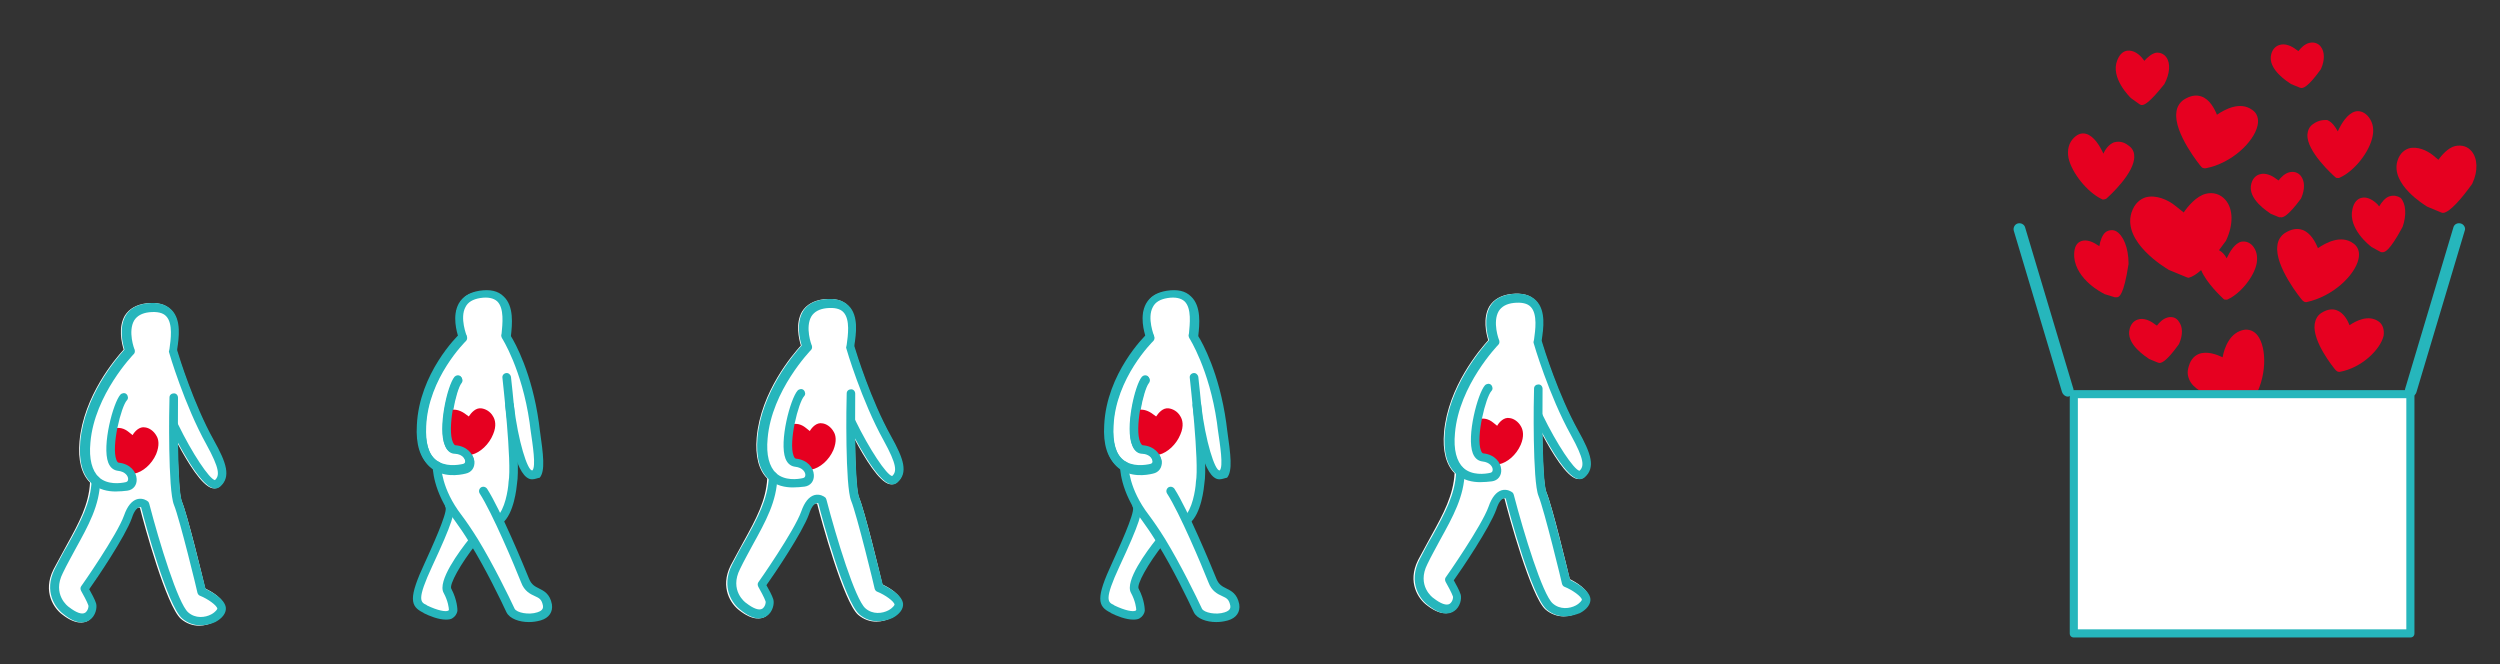 <?xml version="1.0" encoding="utf-8"?>
<!-- Generator: Adobe Illustrator 19.1.0, SVG Export Plug-In . SVG Version: 6.00 Build 0)  -->
<svg version="1.1" id="レイヤー_1" xmlns="http://www.w3.org/2000/svg" xmlns:xlink="http://www.w3.org/1999/xlink" x="0px"
	 y="0px" viewBox="0 0 616.5 163.8" enable-background="new 0 0 616.5 163.8" xml:space="preserve">
<rect x="0" y="0" width="616.5" height="163.8" fill="#333333" stroke="none"/>
<g>
	<path fill="#FFFFFF" d="M387.1,142.8c-0.7-3-4.4-18.3-5.8-21.5c-0.6-1.5-0.9-7.6-1-14.2c2.4,4.5,6,10.5,8.6,11
		c0.6,0.1,1.2,0,1.7-0.4c2.7-2.4,1.6-5.7-1.6-11.5c-4.9-8.8-8.4-20.3-9-22.1l0-0.3c0.4-2.7,1.1-7.2-1.4-9.7c-1.3-1.4-3.3-1.9-6-1.6
		c-2.4,0.3-4.2,1.3-5.3,3c-1.7,2.9-0.8,6.8-0.3,8.4c-2,2.2-9.9,11.4-10.9,22.7c-0.4,4.6,0.5,8,2.6,10.1c-0.3,5.4-2.7,9.9-5.8,15.5
		c-1,1.9-2.1,3.8-3.2,5.9c-2.8,5.6,0.2,9.7,2.1,11.1c3.3,2.6,5.4,2.2,6.5,1.5c1.5-1,1.9-3.1,1.6-4.1c-0.3-1-1.2-2.6-1.7-3.5
		c1.8-2.5,8.9-13,10.5-17.5c0.7-2.1,1.5-2.6,1.8-2.7c0.2-0.1,0.4,0,0.5,0c1,4,6.5,24.2,10.1,27.4c1.4,1.2,3,1.7,4.5,1.7
		c1.3,0,2.6-0.4,3.6-0.9c1.8-0.9,2.8-2.2,2.6-3.5C391.9,145.4,388.5,143.5,387.1,142.8z"/>
	<g>
		<g>
			<path fill="#26B6BC" d="M385.9,152c-1.5,0-3.1-0.5-4.5-1.7c-3.6-3.2-9.1-23.4-10.1-27.4c-0.1,0-0.3-0.1-0.5,0
				c-0.3,0.1-1.1,0.5-1.8,2.7c-1.6,4.5-8.7,15-10.5,17.5c0.5,0.9,1.4,2.5,1.7,3.5c0.3,1-0.1,3.1-1.6,4.1c-1.2,0.8-3.2,1.2-6.5-1.5
				c-1.9-1.4-4.9-5.5-2.1-11.1c1.1-2.1,2.1-4.1,3.2-5.9c3.2-5.8,5.7-10.4,5.9-16c0-0.6,0.5-1,1.1-1c0.6,0,1,0.5,1,1.1
				c-0.1,6.1-2.9,11.1-6.1,16.9c-1,1.9-2.1,3.8-3.1,5.9c-2.7,5.3,1.3,8.3,1.5,8.4c1.8,1.4,3.2,1.9,4,1.4c0.7-0.5,0.9-1.5,0.8-1.8
				c-0.3-0.9-1.4-2.9-1.8-3.6c-0.2-0.4-0.2-0.8,0-1.1c0.1-0.1,8.9-12.7,10.6-17.5c0.8-2.3,1.9-3.6,3.2-4c1.4-0.4,2.5,0.4,2.6,0.5
				c0.2,0.1,0.3,0.3,0.4,0.6c2.5,9.6,7.1,24.6,9.6,26.8c1.8,1.6,4.2,1.3,5.7,0.5c1.1-0.6,1.5-1.3,1.5-1.4c-0.1-0.8-2.3-2.4-4.3-3.2
				c-0.3-0.1-0.5-0.4-0.6-0.7c0-0.2-4.4-18.3-5.8-21.7c-1.5-3.6-1.2-24.1-1.1-26.5c0-0.6,0.5-1,1.1-1c0,0,0,0,0,0c0.6,0,1,0.5,1,1.1
				c-0.1,9,0,23.2,1,25.6c1.3,3.2,5,18.5,5.8,21.5c1.4,0.7,4.8,2.5,5,4.7c0.1,1.3-0.9,2.6-2.6,3.5C388.5,151.6,387.2,152,385.9,152z
				"/>
		</g>
		<path fill="#E60020" d="M375.1,105.2c-0.7-1.3-1.9-2-2.8-2.1c-1.4-0.3-2.6,1-3.1,1.9l-1-0.8c-1.1-0.9-2.4-1.2-3.5-0.8
			c-0.2,0.1-0.5,0.2-0.7,0.4c-0.6,3.1-0.8,6.2-0.1,7.9c0.5,0.5,1,0.9,1.5,1.2c1.4,0.2,2.4,0.8,2.9,1.6c0.2,0,0.4,0.1,0.6,0.1
			c0.2,0,0.5,0,0.7-0.1c2.1-0.4,4.3-2.3,5.4-4.8C375.9,107.6,375.6,106.1,375.1,105.2z"/>
		<path fill="#26B6BC" d="M365,118.9c-1.8,0-4.1-0.4-5.9-2c-2.3-2.1-3.2-5.5-2.8-10.3c1-11.2,8.9-20.5,10.9-22.7
			c-0.5-1.5-1.4-5.5,0.3-8.4c1-1.7,2.8-2.7,5.3-3c2.6-0.3,4.6,0.2,6,1.6c2.5,2.5,1.8,7,1.4,9.7l0,0.3c0.5,1.7,4.1,13.3,9,22.1
			c3.2,5.7,4.3,9.1,1.6,11.5c-0.5,0.4-1.1,0.6-1.7,0.4c-3.4-0.7-9-11.6-10.6-14.9c-0.3-0.5,0-1.2,0.5-1.4c0.5-0.3,1.2,0,1.4,0.5
			c3.5,7.2,7.7,13.5,9.1,13.8c1.2-1.1,1.2-2.8-2.1-8.8c-5.4-9.7-9.2-22.6-9.2-22.7c0-0.1-0.1-0.3,0-0.4l0.1-0.5
			c0.3-2.2,0.9-6.2-0.8-8c-0.8-0.9-2.3-1.2-4.2-1c-1.8,0.2-3,0.9-3.7,2c-1.6,2.7,0,7.1,0.1,7.2c0.1,0.4,0.1,0.8-0.2,1.1
			c-0.1,0.1-9.7,10-10.7,21.8c-0.4,4.1,0.4,7,2.1,8.6c2.1,1.9,5.3,1.5,6.6,1.2c0.4-0.1,0.6-0.3,0.6-0.8c0-0.7-0.7-1.8-2.5-2
			c-0.8-0.1-1.8-0.5-2.4-2c-1.6-4.2,1.2-14.8,3-16.8c0.4-0.4,1.1-0.5,1.5-0.1c0.4,0.4,0.5,1.1,0.1,1.5c-1.4,1.5-3.9,11.3-2.6,14.7
			c0.2,0.6,0.5,0.7,0.6,0.7c2.8,0.3,4.3,2.2,4.4,4c0.1,1.5-0.8,2.7-2.3,2.9C367,118.8,366.1,118.9,365,118.9z"/>
	</g>
</g>
<g>
	<path fill="#FFFFFF" d="M304.9,149.1c-0.5-2.6-1.7-2.9-2.9-3.5c-1-0.5-2-1-2.6-2.4c-0.8-2.1-3.7-8.9-6.4-14.6
		c2.7-2.6,3.3-8.6,3.4-9.6c0.2-1.1,0.5-4.5,0.5-6.6c0.9,2.3,2.3,5.3,3.8,5.2c0,0-0.1,0.2-0.1,0.2c0.7,0,0.8,0,1.2-0.5
		c1.4-1.7,0.7-5.6-0.3-11.9l-0.2-1.6c-1.8-12.3-5.8-19.5-6.8-21.2l0.2-0.3c0.3-2.7,1.1-6.6-1.5-9.1c-1.4-1.3-3.3-1.6-5.9-1.2
		c-2.4,0.4-3.5,1.2-4.5,3c-1.2,2.2-0.9,3.6-0.3,5.9c0.3,1.2,1.6,2.1-0.8,3.4c-1.3,0.8-2.1,2.6-3,3.9c-3.1,4.5-4.9,9-5.8,14.4
		c-0.6,4.1-0.5,9,3,11.9c0.2,0.2,0.4,0.3,0.6,0.4c0.1,1.5,0.9,5.6,3.6,10.1c0.4,1.5-4,10.8-5.5,14.1c-4.1,8.8-3.8,9.9-0.5,11.5
		l0.2,0.1c1.4,0.7,2.5,1.7,4.4,1.7c0.6,0,1.2-0.1,1.7-0.4c0.7-0.4,1.2-1,1.3-1.9c0,0,0.2,0.5,0.2,0.4c0-0.1,0-3-1.5-5.8
		c-0.5-1,2.6-6,5.9-10.4c3.6,6.1,7.3,13.5,8.6,16.2c0.8,1.6,2.7,2.3,5,2.2c0.9,0,1.9,0,2.8-0.2C304.7,152.1,305.3,150.9,304.9,149.1
		z"/>
	<g>
		<g>
			<path fill="#26B6BC" d="M279.5,152.8c-1.9,0-4.1-0.9-5.5-1.6l-0.1-0.1c-3.3-1.6-3.7-3.6,0.4-12.4c1.5-3.3,5.5-12,5.1-13.5
				c-0.3-0.5-0.1-1.1,0.4-1.4c0.5-0.3,1.2-0.1,1.4,0.4c0.9,1.5-0.3,5.1-5.1,15.4c-3.9,8.4-2.9,8.9-1.4,9.6l0.1,0.1
				c2.7,1.3,4.6,1.6,5.2,1.3c0.1,0,0.1-0.1,0.2-0.2c0-0.4-0.2-2.2-1.3-4.2c-1.6-2.9,3.9-10.3,6.3-13.3c0.4-0.5,1-0.5,1.5-0.2
				c0.5,0.4,0.5,1,0.2,1.5c-3.8,4.8-6.7,10-6.1,11c1.5,2.8,1.5,5.2,1.5,5.3c0,0,0,0.1,0,0.1c-0.1,0.8-0.6,1.5-1.3,1.9
				C280.7,152.7,280.1,152.8,279.5,152.8z"/>
		</g>
		<g>
			<path fill="#26B6BC" d="M299.9,153.4c-2.3,0-4.7-0.8-5.5-2.4c-1.4-3-5.1-10.7-9-17c-1.4-2.3-2.7-4.2-3.8-5.7
				c-5.5-7.2-5.4-13.2-5.4-13.5c0-0.6,0.5-1,1.1-1c0,0,0,0,0,0c0.6,0,1,0.5,1,1.1c0,0.1,0,5.6,5,12.1c1.2,1.6,2.5,3.5,4,5.9
				c3.9,6.4,7.7,14.2,9.1,17.2c0.5,1,3.5,1.6,5.6,0.9c1.6-0.5,1.4-1.3,1.4-1.6c-0.3-1.6-0.9-1.9-2-2.4c-1.1-0.5-2.6-1.2-3.4-3.4
				c-1.7-4.3-7.1-17.1-10.2-21.9c-0.3-0.5-0.2-1.1,0.3-1.5c0.5-0.3,1.1-0.2,1.5,0.3c3.4,5.3,9.1,19.1,10.4,22.3
				c0.6,1.4,1.4,1.8,2.4,2.3c1.2,0.6,2.7,1.3,3.2,3.9c0.3,1.9-0.7,3.4-2.8,4C301.7,153.3,300.8,153.4,299.9,153.4z"/>
		</g>
		<g>
			<path fill="#26B6BC" d="M300.7,118.2c-3.8,0-5.8-11.3-6.6-18.1c-0.1-0.6,0.3-1.1,0.9-1.2c0.6-0.1,1.1,0.3,1.2,0.9
				c1.1,9.2,3.4,16.2,4.5,16.2c0,0,0,0,0,0c0.1,0,0.1,0,0.1,0c0.9-1,0.1-6.1-0.5-10.2l-0.2-1.6c-1.9-13.2-6.8-20.8-6.8-20.8
				c-0.1-0.2-0.2-0.4-0.2-0.7l0.1-0.5c0.2-2.2,0.7-6.2-1.1-7.9c-0.9-0.8-2.3-1.1-4.2-0.8c-1.8,0.3-3,1-3.6,2.2
				c-1.5,2.7,0.3,7.1,0.3,7.2c0.2,0.4,0.1,0.9-0.2,1.2c-0.1,0.1-9.3,9.1-9.8,21c-0.2,4.1,0.6,7,2.5,8.5c2.2,1.8,5.4,1.3,6.7,1
				c0.4-0.1,0.6-0.4,0.5-0.8c-0.1-0.7-0.8-1.8-2.6-1.9c-0.8,0-1.8-0.4-2.4-1.9c-1.8-4.1,0.6-14.8,2.4-16.9c0.4-0.4,1-0.5,1.5-0.1
				c0.4,0.4,0.5,1,0.1,1.5c-1.3,1.6-3.5,11.5-2,14.8c0.3,0.6,0.5,0.7,0.6,0.7c2.8,0.2,4.4,2.1,4.6,3.8c0.1,1.5-0.7,2.7-2.2,3
				c-1.6,0.4-5.6,1-8.5-1.4c-2.4-2-3.5-5.4-3.2-10.2c0.5-11.2,7.9-19.8,10-21.9c-0.5-1.5-1.6-5.4,0-8.4c1-1.8,2.7-2.8,5.1-3.2
				c2.6-0.4,4.6,0,6,1.4c2.6,2.4,2.1,7,1.8,9.7l0,0.1c1,1.6,5.2,9.1,6.9,21.4l0.2,1.6c0.9,6.3,1.4,10.2,0,11.9
				C302,117.9,301.4,118.2,300.7,118.2C300.7,118.2,300.7,118.2,300.7,118.2z"/>
			<path fill="#E60020" d="M291.1,102.7c-0.7-1.3-2-1.9-2.9-2c-1.4-0.2-2.5,1.1-3.1,2l-1.1-0.8c-1.2-0.8-2.5-1.1-3.5-0.7
				c-0.2,0.1-0.5,0.2-0.7,0.4c-0.5,3.1-0.5,6.2,0.3,7.9c0.5,0.5,1.1,0.9,1.6,1.2c1.4,0.1,2.4,0.7,3,1.5c0.1,0,0.3,0,0.4,0
				c0.3,0,0.6,0,0.8-0.1c2-0.5,4.2-2.5,5.2-5C292,105,291.6,103.5,291.1,102.7z"/>
			<path fill="#26B6BC" d="M292.6,129.3c-0.3,0-0.6-0.1-0.8-0.4c-0.4-0.5-0.3-1.1,0.2-1.5c2-1.6,2.8-6.6,2.9-8.4c0,0,0-0.1,0-0.1
				c0.9-4.7-1.5-25.5-1.5-25.7c-0.1-0.6,0.3-1.1,0.9-1.2c0.6-0.1,1.1,0.4,1.2,0.9c0.1,0.9,2.4,21.1,1.5,26.3c-0.1,1-0.7,7.5-3.7,9.9
				C293.1,129.2,292.8,129.3,292.6,129.3z"/>
			<g>
				<path fill="#26B6BC" d="M281,116.8c-1.7,0-3.8-0.4-5.5-1.8c-2.4-2-3.5-5.4-3.2-10.2c0.6-12.7,10-22,10.5-22.4
					c0.4-0.4,1.1-0.4,1.5,0c0.4,0.4,0.4,1.1,0,1.5c-0.1,0.1-9.3,9.1-9.8,21c-0.2,4.1,0.6,7,2.5,8.5c2.2,1.8,5.4,1.3,6.7,1
					c0.4-0.1,0.6-0.4,0.5-0.8c-0.1-0.7-0.8-1.8-2.6-1.9c-0.8,0-1.8-0.4-2.4-1.9c-1.8-4.1,0.6-14.8,2.4-16.9c0.4-0.4,1-0.5,1.5-0.1
					c0.4,0.4,0.5,1,0.1,1.5c-1.3,1.6-3.5,11.5-2,14.8c0.3,0.6,0.5,0.7,0.6,0.7c2.8,0.2,4.4,2.1,4.6,3.8c0.1,1.5-0.7,2.7-2.2,3
					C283.4,116.6,282.3,116.8,281,116.8z"/>
			</g>
		</g>
	</g>
</g>
<g>
	<path fill="#FFFFFF" d="M217.6,144.1c-0.7-3-4.4-18.3-5.8-21.5c-0.6-1.5-0.9-7.6-1-14.2c2.4,4.5,6,10.5,8.6,11
		c0.6,0.1,1.2,0,1.7-0.4c2.7-2.4,1.6-5.7-1.6-11.5c-4.9-8.8-8.4-20.3-9-22.1l0-0.3c0.4-2.7,1.1-7.2-1.4-9.7c-1.3-1.4-3.3-1.9-6-1.6
		c-2.4,0.3-4.2,1.3-5.3,3c-1.7,2.9-0.8,6.8-0.3,8.4c-2,2.2-9.9,11.4-10.9,22.7c-0.4,4.6,0.5,8,2.6,10.1c-0.3,5.4-2.7,9.9-5.8,15.5
		c-1,1.9-2.1,3.8-3.2,5.9c-2.8,5.6,0.2,9.7,2.1,11.1c3.3,2.6,5.4,2.2,6.5,1.5c1.5-1,1.9-3.1,1.6-4.1c-0.3-1-1.2-2.6-1.7-3.5
		c1.8-2.5,8.9-13,10.5-17.5c0.7-2.1,1.5-2.6,1.8-2.7c0.2-0.1,0.4,0,0.5,0c1,4,6.5,24.2,10.1,27.4c1.4,1.2,3,1.7,4.5,1.7
		c1.3,0,2.6-0.4,3.6-0.9c1.8-0.9,2.8-2.2,2.6-3.5C222.4,146.6,219,144.8,217.6,144.1z"/>
	<g>
		<g>
			<path fill="#26B6BC" d="M216.4,153.2c-1.5,0-3.1-0.5-4.5-1.7c-3.6-3.2-9.1-23.4-10.1-27.4c-0.1,0-0.3-0.1-0.5,0
				c-0.3,0.1-1.1,0.5-1.8,2.7c-1.6,4.5-8.7,15-10.5,17.5c0.5,0.9,1.4,2.5,1.7,3.5c0.3,1-0.1,3.1-1.6,4.1c-1.2,0.8-3.2,1.2-6.5-1.5
				c-1.9-1.4-4.9-5.5-2.1-11.1c1.1-2.1,2.1-4.1,3.2-5.9c3.2-5.8,5.7-10.4,5.9-16c0-0.6,0.5-1,1.1-1c0.6,0,1,0.5,1,1.1
				c-0.1,6.1-2.9,11.1-6.1,16.9c-1,1.9-2.1,3.8-3.1,5.9c-2.7,5.3,1.3,8.3,1.5,8.4c1.8,1.4,3.2,1.9,4,1.4c0.7-0.5,0.9-1.5,0.8-1.8
				c-0.3-0.9-1.4-2.9-1.8-3.6c-0.2-0.4-0.2-0.8,0-1.1c0.1-0.1,8.9-12.7,10.6-17.5c0.8-2.3,1.9-3.6,3.2-4c1.4-0.4,2.5,0.4,2.6,0.5
				c0.2,0.1,0.3,0.3,0.4,0.6c2.5,9.6,7.1,24.6,9.6,26.8c1.8,1.6,4.2,1.3,5.7,0.5c1.1-0.6,1.5-1.3,1.5-1.4c-0.1-0.8-2.3-2.4-4.3-3.2
				c-0.3-0.1-0.5-0.4-0.6-0.7c0-0.2-4.4-18.3-5.8-21.7c-1.5-3.6-1.2-24.1-1.1-26.5c0-0.6,0.5-1,1.1-1c0,0,0,0,0,0c0.6,0,1,0.5,1,1.1
				c-0.1,9,0,23.2,1,25.6c1.3,3.2,5,18.5,5.8,21.5c1.4,0.7,4.8,2.5,5,4.7c0.1,1.3-0.9,2.6-2.6,3.5
				C219,152.9,217.7,153.2,216.4,153.2z"/>
		</g>
		<path fill="#E60020" d="M205.6,106.5c-0.7-1.3-1.9-2-2.8-2.1c-1.4-0.3-2.6,1-3.1,1.9l-1-0.8c-1.1-0.9-2.4-1.2-3.5-0.8
			c-0.2,0.1-0.5,0.2-0.7,0.4c-0.6,3.1-0.8,6.2-0.1,7.9c0.5,0.5,1,0.9,1.5,1.2c1.4,0.2,2.4,0.8,2.9,1.6c0.2,0,0.4,0.1,0.6,0.1
			c0.2,0,0.5,0,0.7-0.1c2.1-0.4,4.3-2.3,5.4-4.8C206.4,108.8,206.1,107.3,205.6,106.5z"/>
		<path fill="#26B6BC" d="M195.5,120.2c-1.8,0-4.1-0.4-5.9-2c-2.3-2.1-3.2-5.5-2.8-10.3c1-11.2,8.9-20.5,10.9-22.7
			c-0.5-1.5-1.4-5.5,0.3-8.4c1-1.7,2.8-2.7,5.3-3c2.6-0.3,4.6,0.2,6,1.6c2.5,2.5,1.8,7,1.4,9.7l0,0.3c0.5,1.7,4.1,13.3,9,22.1
			c3.2,5.7,4.3,9.1,1.6,11.5c-0.5,0.4-1.1,0.6-1.7,0.4c-3.4-0.7-9-11.6-10.6-14.9c-0.3-0.5,0-1.2,0.5-1.4c0.5-0.3,1.2,0,1.4,0.5
			c3.5,7.2,7.7,13.5,9.1,13.8c1.2-1.1,1.2-2.8-2.1-8.8c-5.4-9.7-9.2-22.6-9.2-22.7c0-0.1-0.1-0.3,0-0.4l0.1-0.5
			c0.3-2.2,0.9-6.2-0.8-8c-0.8-0.9-2.3-1.2-4.2-1c-1.8,0.2-3,0.9-3.7,2c-1.6,2.7,0,7.1,0.1,7.2c0.1,0.4,0.1,0.8-0.2,1.1
			c-0.1,0.1-9.7,10-10.7,21.8c-0.4,4.1,0.4,7,2.1,8.6c2.1,1.9,5.3,1.5,6.6,1.2c0.4-0.1,0.6-0.3,0.6-0.8c0-0.7-0.7-1.8-2.5-2
			c-0.8-0.1-1.8-0.5-2.4-2c-1.6-4.2,1.2-14.8,3-16.8c0.4-0.4,1.1-0.5,1.5-0.1c0.4,0.4,0.5,1.1,0.1,1.5c-1.4,1.5-3.9,11.3-2.6,14.7
			c0.2,0.6,0.5,0.7,0.6,0.7c2.8,0.3,4.3,2.2,4.4,4c0.1,1.5-0.8,2.7-2.3,2.9C197.5,120.1,196.6,120.2,195.5,120.2z"/>
	</g>
</g>
<g>
	<path fill="#FFFFFF" d="M50.6,145.1c-0.7-3-4.4-18.3-5.8-21.5c-0.6-1.5-0.9-7.6-1-14.2c2.4,4.5,6,10.5,8.6,11
		c0.6,0.1,1.2,0,1.7-0.4c2.7-2.4,1.6-5.7-1.6-11.5c-4.9-8.8-8.4-20.3-9-22.1l0-0.3c0.4-2.7,1.1-7.2-1.4-9.7c-1.3-1.4-3.3-1.9-6-1.6
		c-2.4,0.3-4.2,1.3-5.3,3c-1.7,2.9-0.8,6.8-0.3,8.4c-2,2.2-9.9,11.4-10.9,22.7c-0.4,4.6,0.5,8,2.6,10.1c-0.3,5.4-2.7,9.9-5.8,15.5
		c-1,1.9-2.1,3.8-3.2,5.9c-2.8,5.6,0.2,9.7,2.1,11.1c3.3,2.6,5.4,2.2,6.5,1.5c1.5-1,1.9-3.1,1.6-4.1c-0.3-1-1.2-2.6-1.7-3.5
		c1.8-2.5,8.9-13,10.5-17.5c0.7-2.1,1.5-2.6,1.8-2.7c0.2-0.1,0.4,0,0.5,0c1,4,6.5,24.2,10.1,27.4c1.4,1.2,3,1.7,4.5,1.7
		c1.3,0,2.6-0.4,3.6-0.9c1.8-0.9,2.8-2.2,2.6-3.5C55.4,147.6,52,145.8,50.6,145.1z"/>
	<g>
		<g>
			<path fill="#26B6BC" d="M49.4,154.2c-1.5,0-3.1-0.5-4.5-1.7c-3.6-3.2-9.1-23.4-10.1-27.4c-0.1,0-0.3-0.1-0.5,0
				c-0.3,0.1-1.1,0.5-1.8,2.7c-1.6,4.5-8.7,15-10.5,17.5c0.5,0.9,1.4,2.5,1.7,3.5c0.3,1-0.1,3.1-1.6,4.1c-1.2,0.8-3.2,1.2-6.5-1.5
				c-1.9-1.4-4.9-5.5-2.1-11.1c1.1-2.1,2.1-4.1,3.2-5.9c3.2-5.8,5.7-10.4,5.9-16c0-0.6,0.5-1,1.1-1c0.6,0,1,0.5,1,1.1
				c-0.1,6.1-2.9,11.1-6.1,16.9c-1,1.9-2.1,3.8-3.1,5.9c-2.7,5.3,1.3,8.3,1.5,8.4c1.8,1.4,3.2,1.9,4,1.4c0.7-0.5,0.9-1.5,0.8-1.8
				c-0.3-0.9-1.4-2.9-1.8-3.6c-0.2-0.4-0.2-0.8,0-1.1c0.1-0.1,8.9-12.7,10.6-17.5c0.8-2.3,1.9-3.6,3.2-4c1.4-0.4,2.5,0.4,2.6,0.5
				c0.2,0.1,0.3,0.3,0.4,0.6c2.5,9.6,7.1,24.6,9.6,26.8c1.8,1.6,4.2,1.3,5.7,0.5c1.1-0.6,1.5-1.3,1.5-1.4c-0.1-0.8-2.3-2.4-4.3-3.2
				c-0.3-0.1-0.5-0.4-0.6-0.7c0-0.2-4.4-18.3-5.8-21.7c-1.5-3.6-1.2-24.1-1.1-26.5c0-0.6,0.5-1,1.1-1c0,0,0,0,0,0c0.6,0,1,0.5,1,1.1
				c-0.1,9,0,23.2,1,25.6c1.3,3.2,5,18.5,5.8,21.5c1.4,0.7,4.8,2.5,5,4.7c0.1,1.3-0.9,2.6-2.6,3.5C52,153.9,50.7,154.2,49.4,154.2z"
				/>
		</g>
		<path fill="#E60020" d="M38.6,107.5c-0.7-1.3-1.9-2-2.8-2.1c-1.4-0.3-2.6,1-3.1,1.9l-1-0.8c-1.1-0.9-2.4-1.2-3.5-0.8
			c-0.2,0.1-0.5,0.2-0.7,0.4c-0.6,3.1-0.8,6.2-0.1,7.9c0.5,0.5,1,0.9,1.5,1.2c1.4,0.2,2.4,0.8,2.9,1.6c0.2,0,0.4,0.1,0.6,0.1
			c0.2,0,0.5,0,0.7-0.1c2.1-0.4,4.3-2.3,5.4-4.8C39.4,109.8,39.1,108.3,38.6,107.5z"/>
		<path fill="#26B6BC" d="M28.5,121.2c-1.8,0-4.1-0.4-5.9-2c-2.3-2.1-3.2-5.5-2.8-10.3c1-11.2,8.9-20.5,10.9-22.7
			c-0.5-1.5-1.4-5.5,0.3-8.4c1-1.7,2.8-2.7,5.3-3c2.6-0.3,4.6,0.2,6,1.6c2.5,2.5,1.8,7,1.4,9.7l0,0.3c0.5,1.7,4.1,13.3,9,22.1
			c3.2,5.7,4.3,9.1,1.6,11.5c-0.5,0.4-1.1,0.6-1.7,0.4c-3.4-0.7-9-11.6-10.6-14.9c-0.3-0.5,0-1.2,0.5-1.4c0.5-0.3,1.2,0,1.4,0.5
			c3.5,7.2,7.7,13.5,9.1,13.8c1.2-1.1,1.2-2.8-2.1-8.8c-5.4-9.7-9.2-22.6-9.2-22.7c0-0.1-0.1-0.3,0-0.4l0.1-0.5
			c0.3-2.2,0.9-6.2-0.8-8c-0.8-0.9-2.3-1.2-4.2-1c-1.8,0.2-3,0.9-3.7,2c-1.6,2.7,0,7.1,0.1,7.2c0.1,0.4,0.1,0.8-0.2,1.1
			c-0.1,0.1-9.7,10-10.7,21.8c-0.4,4.1,0.4,7,2.1,8.6c2.1,1.9,5.3,1.5,6.6,1.2c0.4-0.1,0.6-0.3,0.6-0.8c0-0.7-0.7-1.8-2.5-2
			c-0.8-0.1-1.8-0.5-2.4-2c-1.6-4.2,1.2-14.8,3-16.8c0.4-0.4,1.1-0.5,1.5-0.1c0.4,0.4,0.5,1.1,0.1,1.5c-1.4,1.5-3.9,11.3-2.6,14.7
			c0.2,0.6,0.5,0.7,0.6,0.7c2.8,0.3,4.3,2.2,4.4,4c0.1,1.5-0.8,2.7-2.3,2.9C30.5,121.1,29.6,121.2,28.5,121.2z"/>
	</g>
</g>
<g>
	<path fill="#FFFFFF" d="M135.4,149.1c-0.5-2.6-1.7-2.9-2.9-3.5c-1-0.5-2-1-2.6-2.4c-0.8-2.1-3.7-8.9-6.4-14.6
		c2.7-2.6,3.3-8.6,3.4-9.6c0.2-1.1,0.5-4.5,0.5-6.6c0.9,2.3,2.3,5.3,3.8,5.2c0,0-0.1,0.2-0.1,0.2c0.7,0,0.8,0,1.2-0.5
		c1.4-1.7,0.7-5.6-0.3-11.9l-0.2-1.6C130,91.6,126,84.3,125,82.6l0.2-0.3c0.3-2.7,1.1-6.6-1.5-9.1c-1.4-1.3-3.3-1.6-5.9-1.2
		c-2.4,0.4-3.5,1.2-4.5,3c-1.2,2.2-0.9,3.6-0.3,5.9c0.3,1.2,1.6,2.1-0.8,3.4c-1.3,0.8-2.1,2.6-3,3.9c-3.1,4.5-4.9,9-5.8,14.4
		c-0.6,4.1-0.5,9,3,11.9c0.2,0.2,0.4,0.3,0.6,0.4c0.1,1.5,0.9,5.6,3.6,10.1c0.4,1.5-4,10.8-5.5,14.1c-4.1,8.8-3.8,9.9-0.5,11.5
		l0.2,0.1c1.4,0.7,2.5,1.7,4.4,1.7c0.6,0,1.2-0.1,1.7-0.4c0.7-0.4,1.2-1,1.3-1.9c0,0,0.2,0.5,0.2,0.4c0-0.1,0-3-1.5-5.8
		c-0.5-1,2.6-6,5.9-10.4c3.6,6.1,7.3,13.5,8.6,16.2c0.8,1.6,2.7,2.3,5,2.2c0.9,0,1.9,0,2.8-0.2C135.2,152.1,135.8,150.9,135.4,149.1
		z"/>
	<g>
		<g>
			<path fill="#26B6BC" d="M110,152.8c-1.9,0-4.1-0.9-5.5-1.6l-0.1-0.1c-3.3-1.6-3.7-3.6,0.4-12.4c1.5-3.3,5.5-12,5.1-13.5
				c-0.3-0.5-0.1-1.1,0.4-1.4c0.5-0.3,1.2-0.1,1.4,0.4c0.9,1.5-0.3,5.1-5.1,15.4c-3.9,8.4-2.9,8.9-1.4,9.6l0.1,0.1
				c2.7,1.3,4.6,1.6,5.2,1.3c0.1,0,0.1-0.1,0.2-0.2c0-0.4-0.2-2.2-1.3-4.2c-1.6-2.9,3.9-10.3,6.3-13.3c0.4-0.5,1-0.5,1.5-0.2
				c0.5,0.4,0.5,1,0.2,1.5c-3.8,4.8-6.7,10-6.1,11c1.5,2.8,1.5,5.2,1.5,5.3c0,0,0,0.1,0,0.1c-0.1,0.8-0.6,1.5-1.3,1.9
				C111.2,152.7,110.6,152.8,110,152.8z"/>
		</g>
		<g>
			<path fill="#26B6BC" d="M130.4,153.4c-2.3,0-4.7-0.8-5.5-2.4c-1.4-3-5.1-10.7-9-17c-1.4-2.3-2.7-4.2-3.8-5.7
				c-5.5-7.2-5.4-13.2-5.4-13.5c0-0.6,0.5-1,1.1-1c0,0,0,0,0,0c0.6,0,1,0.5,1,1.1c0,0.1,0,5.6,5,12.1c1.2,1.6,2.5,3.5,4,5.9
				c3.9,6.4,7.7,14.2,9.1,17.2c0.5,1,3.5,1.6,5.6,0.9c1.6-0.5,1.4-1.3,1.4-1.6c-0.3-1.6-0.9-1.9-2-2.4c-1.1-0.5-2.6-1.2-3.4-3.4
				c-1.7-4.3-7.1-17.1-10.2-21.9c-0.3-0.5-0.2-1.1,0.3-1.5c0.5-0.3,1.1-0.2,1.5,0.3c3.4,5.3,9.1,19.1,10.4,22.3
				c0.6,1.4,1.4,1.8,2.4,2.3c1.2,0.6,2.7,1.3,3.2,3.9c0.3,1.9-0.7,3.4-2.8,4C132.2,153.3,131.3,153.4,130.4,153.4z"/>
		</g>
		<g>
			<path fill="#26B6BC" d="M131.2,118.2c-3.8,0-5.8-11.3-6.6-18.1c-0.1-0.6,0.3-1.1,0.9-1.2c0.6-0.1,1.1,0.3,1.2,0.9
				c1.1,9.2,3.4,16.2,4.5,16.2c0,0,0,0,0,0c0.1,0,0.1,0,0.1,0c0.9-1,0.1-6.1-0.5-10.2l-0.2-1.6c-1.9-13.2-6.8-20.8-6.8-20.8
				c-0.1-0.2-0.2-0.4-0.2-0.7l0.1-0.5c0.2-2.2,0.7-6.2-1.1-7.9c-0.9-0.8-2.3-1.1-4.2-0.8c-1.8,0.3-3,1-3.6,2.2
				c-1.5,2.7,0.3,7.1,0.3,7.2c0.2,0.4,0.1,0.9-0.2,1.2c-0.1,0.1-9.3,9.1-9.8,21c-0.2,4.1,0.6,7,2.5,8.5c2.2,1.8,5.4,1.3,6.7,1
				c0.4-0.1,0.6-0.4,0.5-0.8c-0.1-0.7-0.8-1.8-2.6-1.9c-0.8,0-1.8-0.4-2.4-1.9c-1.8-4.1,0.6-14.8,2.4-16.9c0.4-0.4,1-0.5,1.5-0.1
				c0.4,0.4,0.5,1,0.1,1.5c-1.3,1.6-3.5,11.5-2,14.8c0.3,0.6,0.5,0.7,0.6,0.7c2.8,0.2,4.4,2.1,4.6,3.8c0.1,1.5-0.7,2.7-2.2,3
				c-1.6,0.4-5.6,1-8.5-1.4c-2.4-2-3.5-5.4-3.2-10.2c0.5-11.2,7.9-19.8,10-21.9c-0.5-1.5-1.6-5.4,0-8.4c1-1.8,2.7-2.8,5.1-3.2
				c2.6-0.4,4.6,0,6,1.4c2.6,2.4,2.1,7,1.8,9.7l0,0.1c1,1.6,5.2,9.1,6.9,21.4l0.2,1.6c0.9,6.3,1.4,10.2,0,11.9
				C132.5,117.9,131.9,118.2,131.2,118.2C131.2,118.2,131.2,118.2,131.2,118.2z"/>
			<path fill="#E60020" d="M121.6,102.7c-0.7-1.3-2-1.9-2.9-2c-1.4-0.2-2.5,1.1-3.1,2l-1.1-0.8c-1.2-0.8-2.5-1.1-3.5-0.7
				c-0.2,0.1-0.5,0.2-0.7,0.4c-0.5,3.1-0.5,6.2,0.3,7.9c0.5,0.5,1.1,0.9,1.6,1.2c1.4,0.1,2.4,0.7,3,1.5c0.1,0,0.3,0,0.4,0
				c0.3,0,0.6,0,0.8-0.1c2-0.5,4.2-2.5,5.2-5C122.5,105,122.1,103.5,121.6,102.7z"/>
			<path fill="#26B6BC" d="M123.1,129.3c-0.3,0-0.6-0.1-0.8-0.4c-0.4-0.5-0.3-1.1,0.2-1.5c2-1.6,2.8-6.6,2.9-8.4c0,0,0-0.1,0-0.1
				c0.9-4.7-1.5-25.5-1.5-25.7c-0.1-0.6,0.3-1.1,0.9-1.2c0.6-0.1,1.1,0.4,1.2,0.9c0.1,0.9,2.4,21.1,1.5,26.3c-0.1,1-0.7,7.5-3.7,9.9
				C123.6,129.2,123.3,129.3,123.1,129.3z"/>
			<g>
				<path fill="#26B6BC" d="M111.5,116.8c-1.7,0-3.8-0.4-5.5-1.8c-2.4-2-3.5-5.4-3.2-10.2c0.6-12.7,10-22,10.5-22.4
					c0.4-0.4,1.1-0.4,1.5,0c0.4,0.4,0.4,1.1,0,1.5c-0.1,0.1-9.3,9.1-9.8,21c-0.2,4.1,0.6,7,2.5,8.5c2.2,1.8,5.4,1.3,6.7,1
					c0.4-0.1,0.6-0.4,0.5-0.8c-0.1-0.7-0.8-1.8-2.6-1.9c-0.8,0-1.8-0.4-2.4-1.9c-1.8-4.1,0.6-14.8,2.4-16.9c0.4-0.4,1-0.5,1.5-0.1
					c0.4,0.4,0.5,1,0.1,1.5c-1.3,1.6-3.5,11.5-2,14.8c0.3,0.6,0.5,0.7,0.6,0.7c2.8,0.2,4.4,2.1,4.6,3.8c0.1,1.5-0.7,2.7-2.2,3
					C113.9,116.6,112.8,116.8,111.5,116.8z"/>
			</g>
		</g>
	</g>
</g>
<g>
	<g>
		<path fill="#E60020" d="M581.6,63.9c0.4-1.7-0.1-3.1-1.3-3.9c-3-2.2-6.8-0.1-8.7,1.2c-0.6-1.5-1.8-3.8-3.8-4.5
			c-1.4-0.5-2.8-0.2-4.4,0.8c-1,0.7-1.7,1.8-1.8,3.1c-0.7,5.1,5.9,13.2,6.2,13.5c0.2,0.2,0.5,0.4,0.8,0.4c0.1,0,0.1,0,0.2,0
			C575.3,73.1,580.7,67.9,581.6,63.9z"/>
		<path fill="#E60020" d="M543.7,41.5c0.1,0,0.1,0,0.2,0c6.4-1.2,11.9-6.5,12.8-10.5c0.4-1.7-0.1-3.1-1.3-3.9
			c-3-2.2-6.8-0.1-8.7,1.2c-0.6-1.5-1.8-3.8-3.8-4.5c-1.4-0.5-2.8-0.2-4.4,0.8c-1,0.7-1.7,1.8-1.8,3.1c-0.7,5.1,5.9,13.2,6.2,13.5
			C543.1,41.4,543.4,41.5,543.7,41.5z"/>
		<path fill="#E60020" d="M586.6,79.3c-2.5-1.8-5.6-0.2-7.2,0.9c-0.5-1.3-1.5-3.1-3.2-3.7c-0.8-0.3-2.1-0.4-3.8,0.7
			c-0.9,0.6-1.4,1.5-1.6,2.7c-0.6,4.3,4.6,10.7,5.2,11.4c0.2,0.2,0.5,0.4,0.8,0.4c0.1,0,0.1,0,0.2,0c5.4-1,10-5.5,10.8-8.9
			C588,81.3,587.6,80,586.6,79.3z"/>
		<path fill="#E60020" d="M553.6,81.3c-3.7,0.5-5.1,4.5-5.5,6.8c-1.5-0.7-3.9-1.6-5.9-0.8c-1.4,0.6-2.2,1.8-2.6,3.6
			c-0.3,1.2,0,2.4,0.7,3.5c3,4.2,13.3,5.6,13.7,5.7c0,0,0.1,0,0.1,0c0.3,0,0.6-0.1,0.8-0.4c3.9-5.2,4.3-12.8,2.2-16.4
			C556.3,81.9,555.1,81.2,553.6,81.3z"/>
		<path fill="#E60020" d="M570.4,30.6c-0.9,0.6-1.3,1.5-1.4,2.6c-0.2,4.1,6.2,9.9,6.9,10.5c0.2,0.2,0.4,0.2,0.7,0.2
			c0.1,0,0.3,0,0.4-0.1c3.6-1.6,7.4-6.4,8.1-10.3c0.4-2-0.1-3.7-1.3-5c-1.1-1.1-2.2-1.2-3-1c-1.9,0.5-3.4,2.9-4.3,4.9
			c-0.6-1.1-1.4-2.3-2.6-2.8C573.2,29.6,571.9,29.5,570.4,30.6z"/>
		<path fill="#E60020" d="M518.3,49.1c0.1,0.1,0.3,0.1,0.4,0.1c0.2,0,0.5-0.1,0.7-0.2c0.7-0.6,7.1-6.4,6.9-10.5c0-1.1-0.5-2-1.4-2.6
			c-1.5-1.2-2.8-1-3.6-0.8c-1.2,0.5-2.1,1.6-2.6,2.8c-0.9-2-2.4-4.4-4.3-4.9c-0.7-0.2-1.8-0.2-3,1c-1.2,1.2-1.7,2.9-1.3,5
			C510.9,42.6,514.7,47.4,518.3,49.1z"/>
		<path fill="#E60020" d="M542.8,66.6c1.3,3.2,5,6.6,5.5,7.1c0.2,0.2,0.4,0.2,0.7,0.2c0.1,0,0.3,0,0.4-0.1c3.1-1.4,6.5-5.6,7.1-8.9
			c0.3-1.8-0.1-3.3-1.1-4.4c-1-1-2-1-2.7-0.9c-1.6,0.4-2.8,2.4-3.6,4.1c-0.4-0.8-1.1-1.6-1.9-2c0.6-0.8,1.2-1.6,1.7-2.3
			c0-0.1,0.1-0.1,0.1-0.2c1.8-3.9,1.7-7.7-0.2-9.9c-1.2-1.4-3-2-4.9-1.5c-2.3,0.6-4.4,3.1-5.4,4.6l-2-1.6c-1.8-1.5-4.9-2.9-7.5-2.1
			c-1.1,0.4-2.6,1.3-3.4,3.8c-2.2,7.3,8.5,13.6,9,13.9c0,0,0.1,0,0.1,0.1l4.6,1.9c0.1,0,0.2,0.1,0.4,0.1
			C540.6,68.3,541.7,67.6,542.8,66.6z"/>
		<path fill="#E60020" d="M564.8,20.6c0,0,0.1,0,0.1,0.1l2.2,0.9c0.1,0,0.2,0.1,0.4,0.1c0.4,0,1.5,0,4.8-4.6c0-0.1,0.1-0.1,0.1-0.2
			c0.9-2.1,0.9-4.1-0.1-5.4c-0.7-0.9-1.8-1.2-2.9-0.9c-1.1,0.3-2,1.2-2.6,2l-0.6-0.4c-1-0.8-2.7-1.6-4.1-1.1c-0.7,0.2-1.6,0.8-2,2.2
			C559,17.1,564.5,20.4,564.8,20.6z"/>
		<path fill="#E60020" d="M534.5,78.3c-1.1,0.3-2,1.2-2.6,2l-0.6-0.4c-1-0.8-2.7-1.6-4.1-1.1c-0.7,0.2-1.6,0.8-2,2.2
			c-1.2,3.9,4.4,7.2,4.6,7.4c0,0,0.1,0,0.1,0.1l2.2,0.9c0.1,0,0.2,0.1,0.4,0.1c0.4,0,1.5,0,4.8-4.6c0-0.1,0.1-0.1,0.1-0.2
			c0.9-2.1,0.9-4.1-0.1-5.4C536.7,78.3,535.6,78,534.5,78.3z"/>
		<path fill="#E60020" d="M562.5,53.6c0.4,0,1.5,0,4.9-4.6c0-0.1,0.1-0.1,0.1-0.2c0.9-2.1,0.9-4.1-0.1-5.4c-0.7-0.9-1.8-1.2-2.9-0.9
			c-1.1,0.3-2,1.2-2.6,2l-0.6-0.4c-1-0.8-2.7-1.6-4.1-1.1c-0.7,0.2-1.6,0.8-2,2.2c-1.2,3.9,4.4,7.2,4.6,7.4c0,0,0.1,0,0.1,0.1
			l2.2,0.9C562.3,53.5,562.4,53.6,562.5,53.6z"/>
		<path fill="#E60020" d="M589.3,48.4c-1.1,0.3-2,1.5-2.6,2.5l-0.4-0.5c-1-1-2.5-2-4-1.6c-0.8,0.2-1.8,0.9-2.2,2.8
			c-1.1,4.8,4.3,9,4.6,9.2c0,0,0.1,0.1,0.1,0.1l2.2,1.2c0.1,0.1,0.3,0.1,0.5,0.1c0.5,0,1.6,0,4.9-6.1c0,0,0-0.1,0.1-0.2
			c1-2.9,0.8-5.7-0.5-7.1C591.2,48.3,590.3,48.1,589.3,48.4z"/>
		<path fill="#E60020" d="M521.8,57c-0.8-0.4-1.7-0.3-2.5,0.2c-0.9,0.7-1.4,2.2-1.6,3.5l-0.5-0.3c-1.6-1.1-3.2-1.4-4.3-0.8
			c-1.1,0.6-1.5,1.9-1.4,3.8c0.5,5.6,7,8.9,7.3,9c0,0,0.1,0,0.1,0.1l2.6,0.8c0.1,0,0.2,0,0.3,0c0.1,0,0.2,0,0.3,0
			c0.5-0.1,1.6-0.4,2.8-8.2c0,0,0-0.1,0-0.1C524.9,61.1,523.6,58,521.8,57z"/>
		<path fill="#E60020" d="M525.4,24.1c0,0,0.1,0.1,0.1,0.1l2.1,1.5c0.1,0.1,0.3,0.1,0.4,0.2c0.1,0,0.1,0,0.2,0c0.6,0,1.8-0.5,5.4-5
			c0,0,0.1-0.1,0.1-0.1c1.4-2.6,1.6-5.2,0.5-6.7c-0.6-0.8-1.5-1.2-2.5-1.1c-1.1,0.2-2.2,1.2-2.9,2l-0.4-0.5c-0.8-1.1-2.3-2.2-3.8-2
			c-0.8,0.1-1.8,0.6-2.5,2.4C520.4,19.2,525.2,23.9,525.4,24.1z"/>
		<path fill="#E60020" d="M609.5,37.3c-1-1.2-2.4-1.6-4-1.3c-1.8,0.4-3.4,2.3-4.2,3.4l-1.3-1.1c-1.5-1.2-3.9-2.3-6-1.7
			c-0.9,0.3-2.2,1.1-2.8,3.1c-1.7,5.8,6.8,10.9,7.1,11.1c0,0,0.1,0,0.1,0.1l3.6,1.5c0.1,0,0.2,0.1,0.4,0.1c1.7,0,4.9-3.9,7.2-7.1
			c0-0.1,0.1-0.1,0.1-0.2C611.1,42.2,611,39.1,609.5,37.3z"/>
	</g>
	<g>
		<rect x="511.4" y="97.2" fill="#FFFFFF" width="83" height="59"/>
		<path fill="#26B6BC" d="M594.4,157.2h-83c-0.6,0-1-0.4-1-1v-59c0-0.6,0.4-1,1-1h83c0.6,0,1,0.4,1,1v59
			C595.4,156.8,595,157.2,594.4,157.2z M512.4,155.2h81v-57h-81V155.2z"/>
		<g>
			<path fill="#26B6BC" d="M606.8,55.1c-0.8-0.2-1.6,0.2-1.8,1l-11.9,39.8c-0.2,0.8,0.2,1.6,1,1.8c0.1,0,0.3,0.1,0.4,0.1
				c0.6,0,1.2-0.4,1.4-1.1l11.9-39.8C608.1,56.2,607.6,55.3,606.8,55.1z"/>
			<path fill="#26B6BC" d="M499.4,56.1c-0.2-0.8-1.1-1.2-1.8-1c-0.8,0.2-1.2,1.1-1,1.8l11.9,39.8c0.2,0.6,0.8,1.1,1.4,1.1
				c0.1,0,0.3,0,0.4-0.1c0.8-0.2,1.2-1.1,1-1.8L499.4,56.1z"/>
		</g>
	</g>
</g>
</svg>
